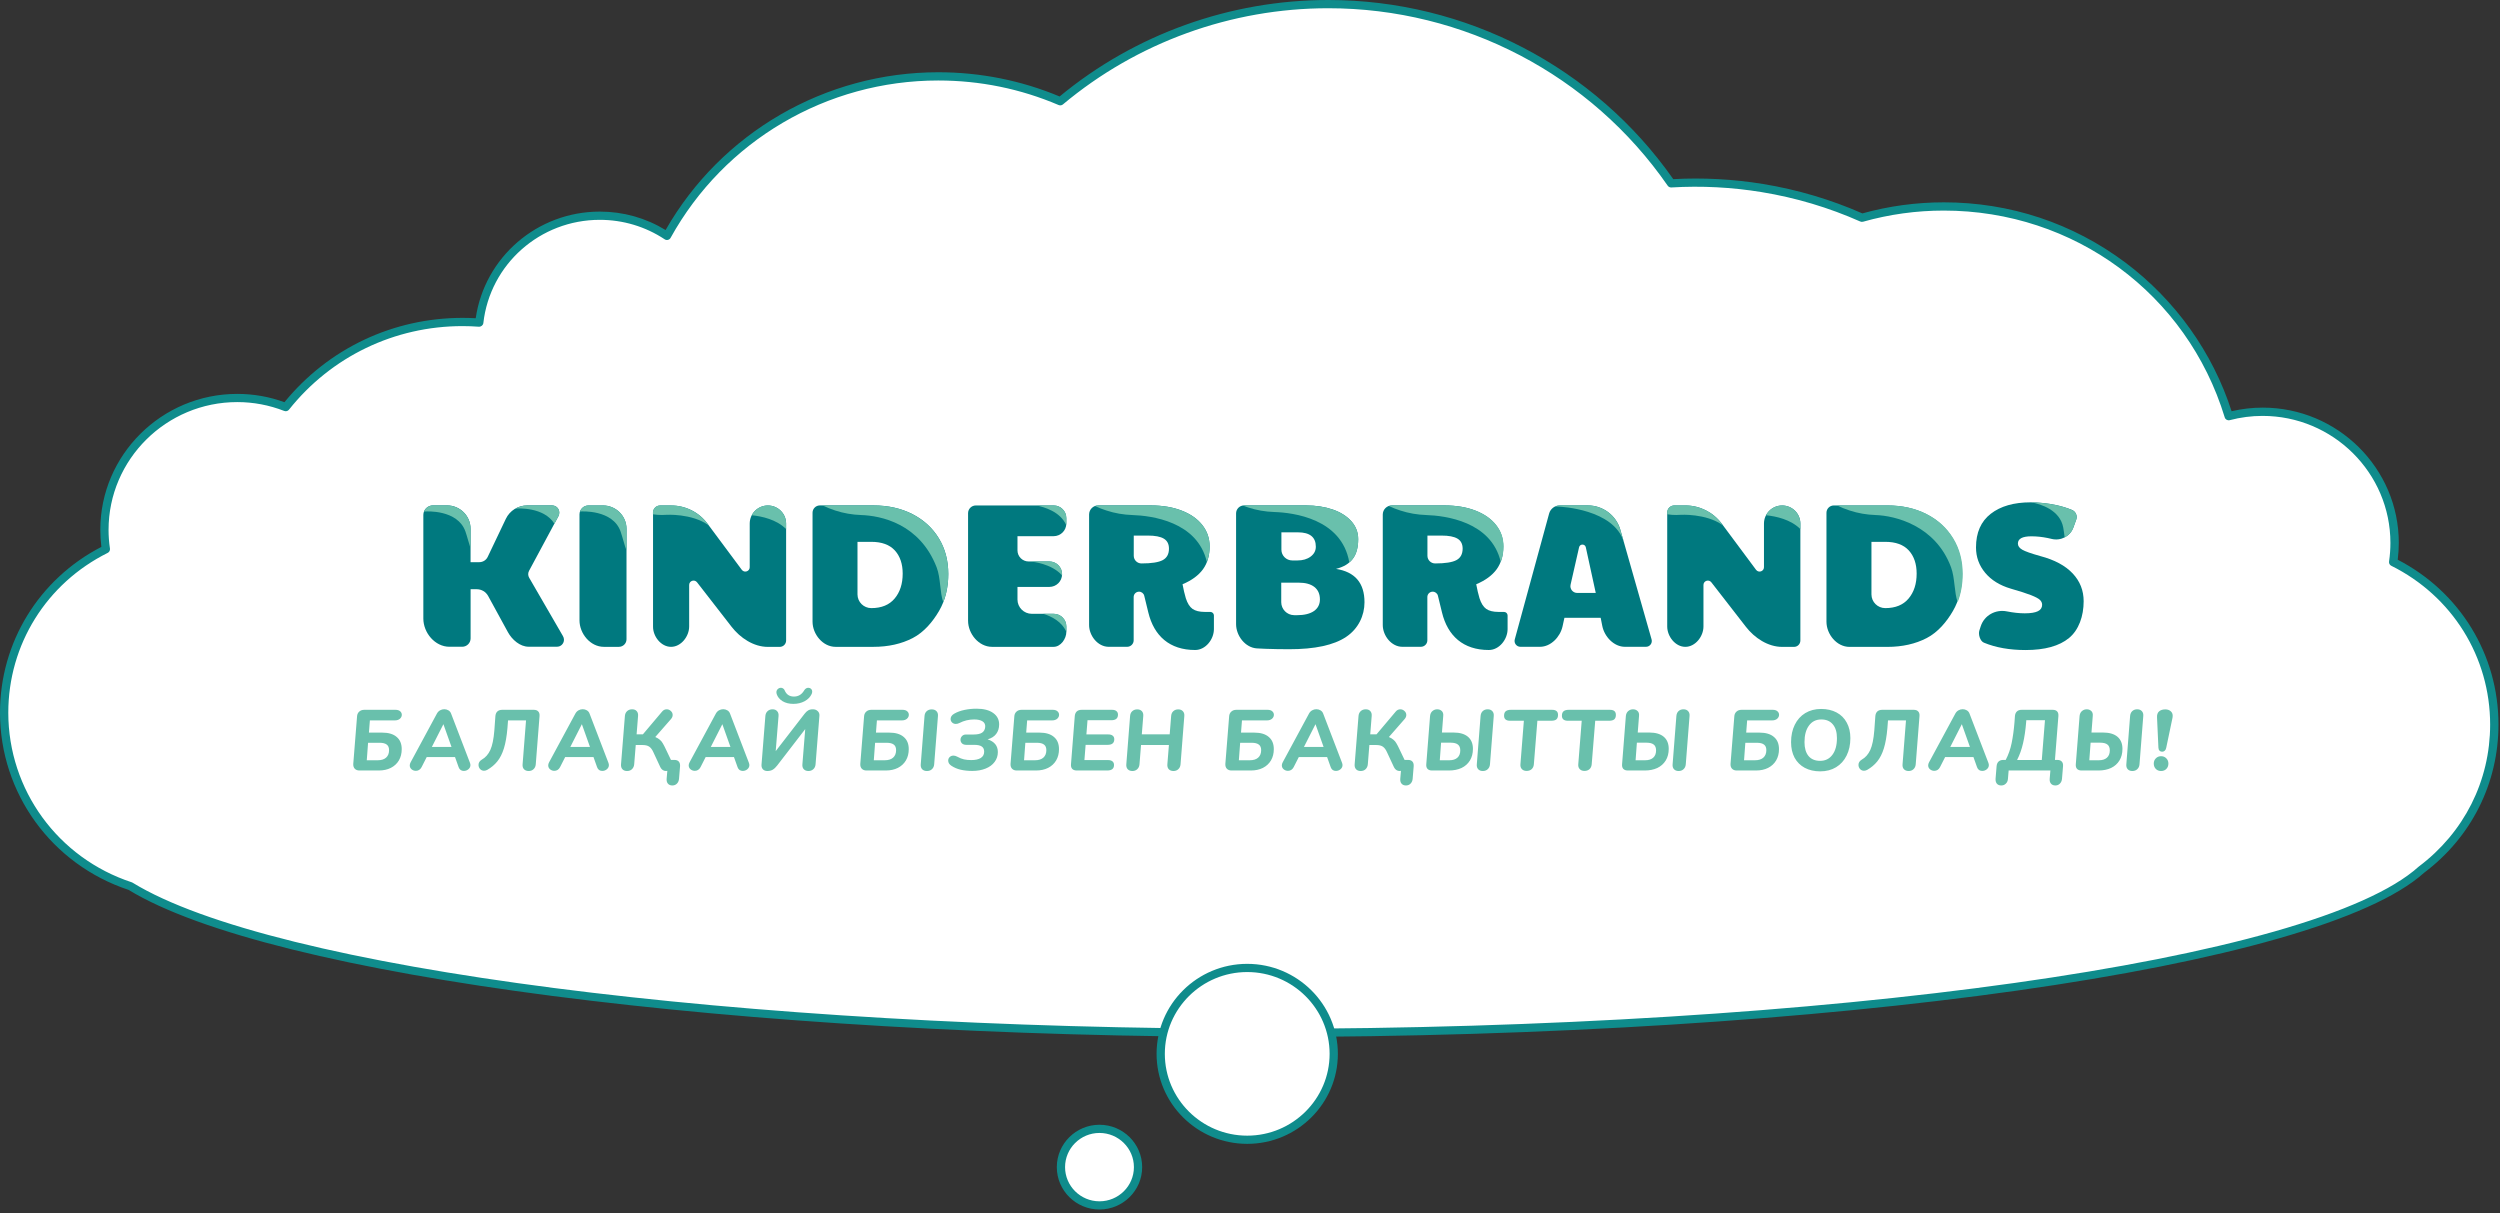 <?xml version="1.0" encoding="UTF-8"?> <svg xmlns="http://www.w3.org/2000/svg" width="610" height="296" viewBox="0 0 610 296" fill="none"><rect x="0" y="0" width="610" height="296" fill="#333333" stroke="none"/> <path d="M608.601 176.8C608.601 159.45 598.55 144.43 583.926 137.15C584.147 135.62 584.278 134.06 584.278 132.46C584.278 114.79 569.856 100.47 552.06 100.47C549.199 100.47 546.44 100.85 543.811 101.55C534.777 71.94 507.07 50.38 474.298 50.38C467.378 50.38 460.681 51.34 454.336 53.14C446.742 49.77 438.594 47.29 429.993 45.88C422.49 44.65 415.047 44.3 407.765 44.74C389.475 18.33 358.828 1 324.101 1C299.194 1 276.382 9.92 258.727 24.7C249.592 20.8 239.521 18.63 228.936 18.63C200.413 18.63 175.587 34.35 162.766 57.55C158.072 54.45 152.432 52.63 146.379 52.63C131.161 52.63 118.632 64.03 116.96 78.71C115.611 78.61 114.251 78.56 112.882 78.56C95.387 78.56 79.807 86.69 69.735 99.33C66.069 97.9 62.081 97.11 57.901 97.11C40.004 97.11 25.491 111.52 25.491 129.29C25.491 130.89 25.612 132.47 25.843 134C11.129 141.32 1.027 156.43 1.027 173.88C1.027 193.62 13.949 210.35 31.846 216.22C65.576 236.87 176.695 252.02 308.591 252.02C448.938 252.02 565.767 234.86 590.855 212.19C601.622 204.1 608.601 191.26 608.601 176.8Z" fill="white"></path> <path d="M308.571 253.03C180.008 253.03 66.089 238.28 31.393 217.14C12.61 210.92 0 193.56 0 173.89C0 156.77 9.457 141.34 24.736 133.44C24.564 132.06 24.474 130.66 24.474 129.29C24.474 111 39.46 96.11 57.891 96.11C61.839 96.11 65.707 96.79 69.403 98.14C80.099 85.05 95.901 77.56 112.871 77.56C113.919 77.56 114.986 77.59 116.074 77.65C118.24 62.75 131.091 51.63 146.369 51.63C152.06 51.63 157.579 53.18 162.403 56.13C175.99 32.35 201.38 17.63 228.935 17.63C239.198 17.63 249.159 19.62 258.546 23.54C276.906 8.35 300.161 0 324.101 0C357.669 0 389.082 16.33 408.279 43.71C415.56 43.31 422.913 43.71 430.164 44.89C438.544 46.26 446.702 48.68 454.416 52.07C460.862 50.28 467.55 49.37 474.308 49.37C490.432 49.37 505.731 54.45 518.572 64.05C530.738 73.15 539.913 86.01 544.506 100.34C546.994 99.76 549.542 99.46 552.08 99.46C570.4 99.46 585.306 114.26 585.306 132.45C585.306 133.81 585.215 135.19 585.044 136.57C600.232 144.42 609.628 159.76 609.628 176.78C609.628 191.12 603.001 204.31 591.459 212.97C565.807 236.16 446.822 253.03 308.571 253.03ZM57.891 98.11C40.578 98.11 26.488 112.1 26.488 129.29C26.488 130.8 26.599 132.34 26.831 133.86C26.891 134.29 26.669 134.71 26.287 134.9C11.32 142.35 2.024 157.29 2.024 173.89C2.024 192.73 14.13 209.37 32.148 215.28C32.219 215.3 32.299 215.34 32.36 215.38C66.643 236.37 180.23 251.03 308.581 251.03C446.379 251.03 564.8 234.39 590.16 211.46C601.269 203.12 607.594 190.51 607.594 176.8C607.594 160.3 598.348 145.45 583.473 138.05C583.08 137.86 582.868 137.44 582.929 137.01C583.15 135.5 583.261 133.97 583.261 132.47C583.261 115.38 569.262 101.48 552.05 101.48C549.371 101.48 546.681 101.83 544.053 102.52C543.529 102.66 542.985 102.36 542.834 101.84C533.619 71.66 506.073 51.38 474.277 51.38C467.59 51.38 460.963 52.3 454.588 54.1C454.356 54.16 454.114 54.15 453.903 54.05C446.248 50.65 438.141 48.23 429.812 46.87C422.53 45.68 415.127 45.3 407.815 45.74C407.463 45.76 407.121 45.6 406.919 45.31C388.136 18.19 357.176 2.01 324.081 2.01C300.413 2.01 277.43 10.34 259.351 25.48C259.059 25.72 258.656 25.78 258.304 25.63C248.998 21.66 239.118 19.64 228.915 19.64C201.732 19.64 176.715 34.35 163.622 58.04C163.491 58.29 163.249 58.46 162.977 58.53C162.695 58.6 162.413 58.55 162.181 58.39C157.488 55.28 152.009 53.64 146.349 53.64C131.776 53.64 119.559 64.47 117.937 78.83C117.877 79.36 117.383 79.74 116.86 79.72C115.5 79.62 114.15 79.57 112.861 79.57C96.263 79.57 80.824 87 70.511 99.96C70.239 100.31 69.765 100.43 69.352 100.27C65.686 98.84 61.829 98.11 57.891 98.11Z" fill="#0F8C8C"></path> <path d="M497.826 135.68C495.61 135.06 494.14 134.54 493.435 134.13C492.72 133.72 492.367 133.22 492.367 132.63C492.367 131.45 493.465 130.86 495.65 130.86C496.94 130.86 498.279 131 499.649 131.28C499.961 131.34 500.283 131.42 500.616 131.5C502.842 132.04 505.128 130.85 505.903 128.71L506.598 126.79C506.931 125.86 506.487 124.82 505.571 124.43C504.393 123.94 503.103 123.54 501.713 123.24C499.659 122.8 497.574 122.57 495.459 122.57C491.39 122.57 488.147 123.5 485.75 125.36C483.353 127.22 482.145 129.95 482.145 133.57C482.145 135.91 482.89 137.97 484.38 139.76C485.871 141.55 487.956 142.84 490.635 143.63C492.82 144.26 494.462 144.78 495.55 145.21C496.637 145.64 497.373 146.02 497.735 146.37C498.098 146.71 498.279 147.12 498.279 147.58C498.279 148.27 497.937 148.79 497.262 149.13C496.587 149.47 495.52 149.65 494.059 149.65C492.699 149.65 491.239 149.49 489.688 149.18C486.928 148.62 484.169 150.14 483.303 152.8L482.97 153.83C482.658 154.79 483.132 156.42 484.068 156.81C486.959 158.01 490.353 158.61 494.261 158.61C498.934 158.61 502.459 157.63 504.836 155.68C507.223 153.72 508.411 150.35 508.411 146.7C508.411 144.07 507.515 141.81 505.732 139.92C503.939 138.01 501.311 136.6 497.826 135.68Z" fill="#00797F"></path> <path d="M137.609 156.09C137.609 155.78 137.518 155.47 137.357 155.2L129.128 140.99C128.816 140.47 128.796 139.82 129.088 139.28L136.259 125.93C136.39 125.68 136.46 125.4 136.46 125.11V125.06C136.46 124.1 135.675 123.32 134.708 123.32H128.635C126.409 123.32 124.385 124.59 123.428 126.59L118.996 135.89C118.624 136.67 117.828 137.17 116.962 137.17H114.817V129.03C114.817 125.87 112.238 123.31 109.056 123.31H105.652C104.352 123.31 103.295 124.36 103.295 125.65V150.92C103.295 154.41 106.145 157.81 109.66 157.81H112.772C113.9 157.81 114.827 156.9 114.827 155.77V143.77H116.327C117.486 143.77 118.543 144.4 119.097 145.4L123.921 154.23C124.929 156.08 126.872 157.8 128.987 157.8H135.876C136.833 157.83 137.609 157.05 137.609 156.09Z" fill="#00797F"></path> <path d="M147.127 123.33H143.592C142.383 123.33 141.396 124.31 141.396 125.51V151.36C141.396 154.62 144.055 157.83 147.339 157.83H151.005C152.032 157.83 152.868 157 152.868 155.98V129.03C152.858 125.88 150.29 123.33 147.127 123.33Z" fill="#00797F"></path> <path d="M163.733 157.83C166.171 157.83 168.155 155.29 168.155 152.87V142.73C168.155 141.71 169.454 141.28 170.078 142.08L178.518 152.95C180.633 155.67 183.896 157.84 187.361 157.84H190.252C191.108 157.84 191.813 157.15 191.813 156.29V127.75C191.813 125.31 189.819 123.34 187.371 123.34C184.914 123.34 182.93 125.32 182.93 127.75V138.4C182.93 139.43 181.61 139.86 180.996 139.03L172.616 127.76C170.552 124.98 167.268 123.34 163.784 123.34H161.084C160.118 123.34 159.342 124.12 159.342 125.07V152.88C159.312 155.29 161.296 157.83 163.733 157.83Z" fill="#00797F"></path> <path d="M411.242 123.33H408.543C407.576 123.33 406.801 124.11 406.801 125.06V152.87C406.801 155.29 408.785 157.83 411.222 157.83C413.659 157.83 415.644 155.29 415.644 152.87V142.73C415.644 141.71 416.943 141.28 417.567 142.08L426.007 152.95C428.122 155.67 431.385 157.84 434.85 157.84H437.74C438.597 157.84 439.291 157.15 439.291 156.29V127.75C439.291 125.31 437.297 123.34 434.85 123.34C432.393 123.34 430.408 125.32 430.408 127.75V138.4C430.408 139.43 429.089 139.86 428.475 139.03L420.095 127.76C418 124.97 414.727 123.33 411.242 123.33Z" fill="#00797F"></path> <path d="M229.129 149.07C230.64 146.47 231.385 143.46 231.385 140.04C231.385 136.79 230.62 133.89 229.079 131.36C227.538 128.83 225.382 126.86 222.623 125.44C219.853 124.03 216.691 123.32 213.115 123.32H200.063C199.065 123.32 198.26 124.12 198.26 125.11V151.68C198.26 154.76 200.778 157.83 203.87 157.83H213.105C216.751 157.83 219.954 157.11 222.713 155.68C225.473 154.25 227.618 151.67 229.129 149.07ZM218.292 146.04C216.983 147.6 215.089 148.38 212.602 148.38C210.738 148.38 209.228 146.88 209.228 145.03V132.21H212.602C215.15 132.21 217.063 132.91 218.342 134.31C219.611 135.71 220.256 137.59 220.256 139.96C220.256 142.45 219.601 144.48 218.292 146.04Z" fill="#00797F"></path> <path d="M470.019 125.45C467.25 124.04 464.087 123.33 460.512 123.33H447.459C446.462 123.33 445.656 124.13 445.656 125.12V151.69C445.656 154.77 448.174 157.84 451.266 157.84H460.502C464.148 157.84 467.35 157.12 470.11 155.69C472.88 154.26 475.015 151.67 476.515 149.08C478.026 146.48 478.771 143.47 478.771 140.05C478.771 136.8 478.006 133.9 476.465 131.37C474.934 128.84 472.789 126.86 470.019 125.45ZM465.699 146.04C464.389 147.6 462.496 148.38 460.008 148.38C458.145 148.38 456.634 146.88 456.634 145.03V132.21H460.008C462.556 132.21 464.47 132.91 465.749 134.31C467.018 135.71 467.662 137.59 467.662 139.96C467.662 142.45 467.008 144.48 465.699 146.04Z" fill="#00797F"></path> <path d="M257.087 123.33H238.113C237.055 123.33 236.209 124.18 236.209 125.22V151.45C236.209 154.66 238.828 157.83 242.05 157.83H257.087C258.799 157.83 260.189 155.88 260.189 154.18V152.85C260.189 151.15 258.799 149.77 257.087 149.77H251.769C249.836 149.77 248.265 148.21 248.265 146.29V143.21H256.04C257.752 143.21 259.142 141.83 259.142 140.13V140.08C259.142 138.38 257.752 137 256.04 137H250.994C249.483 137 248.265 135.79 248.265 134.29V130.83H257.077C258.789 130.83 260.179 129.45 260.179 127.75V126.42C260.189 124.71 258.799 123.33 257.087 123.33Z" fill="#00797F"></path> <path d="M296.195 153.5V150.17C296.195 149.7 295.802 149.31 295.328 149.31H294.009C292.68 149.31 291.672 149.06 290.977 148.57C290.283 148.08 289.739 147.21 289.336 145.96C289.034 144.94 288.772 143.81 288.54 142.56C290.796 141.61 292.458 140.38 293.536 138.89C294.613 137.39 295.147 135.55 295.147 133.34C295.147 131.37 294.553 129.63 293.354 128.11C292.166 126.6 290.484 125.42 288.309 124.58C286.143 123.74 283.635 123.32 280.785 123.32H267.974C266.735 123.32 265.738 124.32 265.738 125.54V152.51C265.738 155.13 267.873 157.82 270.512 157.82H275.024C275.9 157.82 276.615 157.11 276.615 156.24V145.67C276.615 144.95 277.2 144.37 277.925 144.37C278.529 144.37 279.053 144.78 279.194 145.36L280.191 149.45C281.581 155.17 285.388 158.6 291.612 158.6C294.15 158.61 296.195 156.01 296.195 153.5ZM283.706 136.67C282.699 137.21 280.966 137.48 278.519 137.48C277.472 137.48 276.636 136.64 276.636 135.61V130.68H280.06C281.853 130.68 283.152 130.93 283.988 131.44C284.824 131.95 285.227 132.76 285.227 133.88C285.227 135.2 284.713 136.13 283.706 136.67Z" fill="#00797F"></path> <path d="M367.853 153.5V150.17C367.853 149.7 367.46 149.31 366.987 149.31H365.667C364.338 149.31 363.331 149.06 362.636 148.57C361.941 148.08 361.397 147.21 360.994 145.96C360.692 144.94 360.43 143.81 360.198 142.56C362.454 141.61 364.116 140.38 365.194 138.89C366.271 137.39 366.805 135.55 366.805 133.34C366.805 131.37 366.211 129.63 365.013 128.11C363.824 126.6 362.142 125.42 359.967 124.58C357.801 123.74 355.294 123.32 352.443 123.32H339.632C338.394 123.32 337.396 124.32 337.396 125.54V152.51C337.396 155.13 339.532 157.82 342.17 157.82H346.682C347.559 157.82 348.274 157.11 348.274 156.24V145.67C348.274 144.95 348.858 144.37 349.583 144.37C350.187 144.37 350.711 144.78 350.852 145.36L351.849 149.45C353.239 155.17 357.046 158.6 363.27 158.6C365.808 158.61 367.853 156.01 367.853 153.5ZM355.364 136.67C354.357 137.21 352.625 137.48 350.177 137.48C349.13 137.48 348.294 136.64 348.294 135.61V130.68H351.718C353.511 130.68 354.81 130.93 355.646 131.44C356.482 131.95 356.885 132.76 356.885 133.88C356.875 135.2 356.371 136.13 355.364 136.67Z" fill="#00797F"></path> <path d="M328.444 155.41C331.445 153.41 332.936 150.2 332.936 146.95C332.936 142.25 330.62 139.54 325.987 138.81C327.81 138.35 329.169 137.54 330.056 136.37C330.952 135.2 331.395 133.6 331.395 131.56C331.395 129.92 330.851 128.47 329.753 127.22C328.656 125.97 327.145 125.01 325.211 124.33C323.277 123.66 321.092 123.32 318.685 123.32H303.567C302.48 123.32 301.604 124.19 301.604 125.27V152.29C301.604 155.13 303.849 158.05 306.7 158.21C307.485 158.25 308.18 158.29 308.805 158.31C310.557 158.37 312.461 158.41 314.515 158.41C320.8 158.42 325.453 157.42 328.444 155.41ZM312.672 129.89H316.691C319.601 129.89 321.062 131.06 321.062 133.39C321.062 134.38 320.639 135.18 319.793 135.81C318.947 136.44 317.879 136.75 316.59 136.75H315.311C313.851 136.75 312.662 135.57 312.662 134.12V129.89H312.672ZM312.622 146.93V142.17H316.892C318.544 142.17 319.823 142.52 320.719 143.23C321.616 143.94 322.059 144.95 322.059 146.26C322.059 147.48 321.565 148.42 320.598 149.1C319.621 149.77 318.222 150.11 316.399 150.11C316.187 150.11 315.966 150.11 315.734 150.1C314.012 150.07 312.622 148.65 312.622 146.93Z" fill="#00797F"></path> <path d="M402.982 156L395.358 129.24C394.341 125.74 391.108 123.32 387.432 123.32H380.613C379.385 123.32 378.307 124.13 377.985 125.31L369.605 156.01C369.353 156.92 370.038 157.82 370.995 157.82H375.749C378.398 157.82 380.684 155.42 381.258 152.85L381.721 150.74H390.564L390.957 152.73C391.481 155.36 393.797 157.82 396.486 157.82H401.602C402.559 157.83 403.254 156.92 402.982 156ZM384.843 144.68C383.776 144.68 382.98 143.7 383.222 142.66L385.297 133.53C385.498 132.66 386.747 132.66 386.938 133.54L389.366 144.68H384.843Z" fill="#00797F"></path> <path d="M113.569 129.7C114.012 130.97 114.395 132.54 114.818 133.82V129.05C114.818 125.89 112.239 123.33 109.057 123.33H105.653C104.656 123.33 103.81 123.95 103.457 124.82C103.709 124.81 103.86 124.8 103.86 124.8C103.86 124.8 111.665 124.24 113.569 129.7Z" fill="#69C0AC"></path> <path d="M134.719 123.33H128.645C127.618 123.33 126.641 123.61 125.785 124.1C126.017 124.09 126.148 124.08 126.148 124.08C126.148 124.08 132.735 123.62 135.273 127.8L136.27 125.94C136.401 125.69 136.471 125.41 136.471 125.12V125.07C136.471 124.11 135.685 123.33 134.719 123.33Z" fill="#69C0AC"></path> <path d="M147.127 123.33H143.592C142.625 123.33 141.819 123.95 141.527 124.81C141.658 124.8 141.729 124.8 141.729 124.8C141.729 124.8 149.534 124.24 151.428 129.71C151.931 131.18 152.374 133.03 152.878 134.38V129.03C152.858 125.88 150.29 123.33 147.127 123.33Z" fill="#69C0AC"></path> <path d="M257.088 123.33H252.828C254.732 123.69 258.7 124.82 260.15 128.11C260.16 127.99 260.19 127.87 260.19 127.74V126.41C260.19 124.71 258.801 123.33 257.088 123.33Z" fill="#69C0AC"></path> <path d="M259.152 140.07C259.152 138.37 257.762 136.99 256.05 136.99H251.115C251.518 137.05 251.78 137.06 251.78 137.06C251.78 137.06 256.554 137.47 259.122 140.38C259.132 140.29 259.152 140.21 259.152 140.12V140.07Z" fill="#69C0AC"></path> <path d="M257.088 149.76H254.52C256.544 150.38 259.112 151.66 260.19 154.2C260.19 154.19 260.19 154.18 260.19 154.17V152.84C260.19 151.14 258.8 149.76 257.088 149.76Z" fill="#69C0AC"></path> <path d="M172.589 127.75C170.524 124.97 167.241 123.33 163.756 123.33H161.057C160.09 123.33 159.314 124.11 159.314 125.06V125.49C160.996 125.76 162.487 125.62 162.487 125.62C162.487 125.62 168.802 125.2 172.921 128.19L172.589 127.75Z" fill="#69C0AC"></path> <path d="M187.354 123.33C185.631 123.33 184.161 124.31 183.426 125.72C185.964 125.98 189.479 126.77 191.805 129.09V127.74C191.805 125.31 189.811 123.33 187.354 123.33Z" fill="#69C0AC"></path> <path d="M420.065 127.75C418.001 124.97 414.717 123.33 411.233 123.33H408.533C407.567 123.33 406.791 124.11 406.791 125.06V125.49C408.473 125.76 409.964 125.62 409.964 125.62C409.964 125.62 416.278 125.2 420.398 128.19L420.065 127.75Z" fill="#69C0AC"></path> <path d="M434.83 123.33C433.108 123.33 431.638 124.31 430.902 125.72C433.44 125.98 436.955 126.77 439.282 129.09V127.74C439.282 125.31 437.288 123.33 434.83 123.33Z" fill="#69C0AC"></path> <path d="M222.622 125.45C219.853 124.04 216.69 123.33 213.115 123.33H200.717C201.714 123.82 202.781 124.23 203.779 124.56C205.833 125.23 207.968 125.6 210.124 125.67C214.887 125.83 224.395 127.72 228.534 138.41C229.552 141.03 229.29 144.57 230.156 146.93C230.972 144.86 231.385 142.56 231.385 140.04C231.385 136.79 230.619 133.89 229.078 131.36C227.537 128.84 225.382 126.86 222.622 125.45Z" fill="#69C0AC"></path> <path d="M470.14 125.45C467.37 124.04 464.208 123.33 460.632 123.33H448.234C449.231 123.82 450.299 124.23 451.296 124.56C453.351 125.23 455.486 125.6 457.641 125.67C462.405 125.83 472.255 128.2 476.052 138.41C477.029 141.05 476.807 144.57 477.673 146.93C478.489 144.86 478.902 142.56 478.902 140.04C478.902 136.79 478.137 133.89 476.596 131.36C475.055 128.84 472.9 126.86 470.14 125.45Z" fill="#69C0AC"></path> <path d="M288.329 124.59C286.164 123.75 283.656 123.33 280.806 123.33H267.995C267.713 123.33 267.451 123.39 267.199 123.48C268.106 123.91 269.052 124.27 269.949 124.56C272.003 125.23 274.138 125.6 276.304 125.67C280.876 125.82 292.187 127.21 294.473 137.13C294.916 136.01 295.158 134.76 295.158 133.34C295.158 131.37 294.563 129.63 293.365 128.11C292.177 126.6 290.495 125.43 288.329 124.59Z" fill="#69C0AC"></path> <path d="M360.038 124.59C357.873 123.75 355.365 123.33 352.515 123.33H339.704C339.422 123.33 339.16 123.39 338.908 123.48C339.815 123.91 340.761 124.27 341.658 124.56C343.712 125.23 345.847 125.6 348.013 125.67C352.585 125.82 363.896 127.21 366.182 137.13C366.625 136.01 366.867 134.76 366.867 133.34C366.867 131.37 366.272 129.63 365.074 128.11C363.886 126.6 362.204 125.43 360.038 124.59Z" fill="#69C0AC"></path> <path d="M325.222 124.34C323.288 123.67 321.103 123.33 318.695 123.33H303.578C303.467 123.33 303.367 123.35 303.256 123.36C303.689 123.52 304.112 123.68 304.535 123.82C306.59 124.49 308.725 124.86 310.89 124.93C315.583 125.08 327.367 126.55 329.22 137.18C329.321 137.12 329.401 137.04 329.502 136.98C329.704 136.78 329.905 136.59 330.076 136.37C330.973 135.2 331.416 133.6 331.416 131.56C331.416 129.92 330.872 128.47 329.774 127.22C328.666 125.98 327.156 125.01 325.222 124.34Z" fill="#69C0AC"></path> <path d="M396.265 132.46C396.276 132.46 396.276 132.45 396.286 132.45L395.349 129.24C394.332 125.74 391.099 123.32 387.423 123.32H380.604C380.211 123.32 379.829 123.41 379.486 123.57C380.161 123.63 380.604 123.64 380.604 123.64C380.604 123.64 393.808 124.18 396.205 132.23C396.225 132.31 396.245 132.39 396.265 132.46Z" fill="#69C0AC"></path> <path d="M505.573 124.44C504.395 123.95 503.105 123.55 501.715 123.25C499.741 122.82 497.747 122.61 495.713 122.59C497.888 123 502.662 124.4 503.438 128.77C503.569 129.5 503.669 130.32 503.77 131.13C504.737 130.64 505.512 129.8 505.905 128.71L506.6 126.79C506.933 125.87 506.489 124.83 505.573 124.44Z" fill="#69C0AC"></path> <path d="M268.266 294.12C273.461 294.12 277.673 289.938 277.673 284.78C277.673 279.622 273.461 275.44 268.266 275.44C263.071 275.44 258.859 279.622 258.859 284.78C258.859 289.938 263.071 294.12 268.266 294.12Z" fill="white"></path> <path d="M268.275 295.12C262.535 295.12 257.861 290.48 257.861 284.78C257.861 279.08 262.535 274.44 268.275 274.44C274.016 274.44 278.689 279.08 278.689 284.78C278.689 290.48 274.006 295.12 268.275 295.12ZM268.275 276.44C263.642 276.44 259.876 280.18 259.876 284.78C259.876 289.38 263.642 293.12 268.275 293.12C272.908 293.12 276.675 289.38 276.675 284.78C276.675 280.18 272.898 276.44 268.275 276.44Z" fill="#0F8C8C"></path> <path d="M304.321 278.1C315.979 278.1 325.431 268.716 325.431 257.14C325.431 245.564 315.979 236.18 304.321 236.18C292.662 236.18 283.211 245.564 283.211 257.14C283.211 268.716 292.662 278.1 304.321 278.1Z" fill="white"></path> <path d="M304.322 279.1C292.125 279.1 282.205 269.25 282.205 257.14C282.205 245.03 292.125 235.18 304.322 235.18C316.519 235.18 326.439 245.03 326.439 257.14C326.439 269.25 316.519 279.1 304.322 279.1ZM304.322 237.18C293.243 237.18 284.219 246.13 284.219 257.14C284.219 268.14 293.233 277.1 304.322 277.1C315.401 277.1 324.425 268.15 324.425 257.14C324.425 246.14 315.411 237.18 304.322 237.18Z" fill="#0F8C8C"></path> <path d="M93.274 178.76C94.8 178.76 95.969 179.11 96.781 179.81C97.607 180.496 98.02 181.49 98.02 182.792C98.02 183.842 97.789 184.759 97.327 185.543C96.865 186.327 96.207 186.936 95.353 187.37C94.513 187.79 93.533 188 92.413 188H87.688C87.212 188 86.834 187.853 86.554 187.559C86.288 187.265 86.169 186.873 86.197 186.383L87.121 174.791C87.149 174.315 87.324 173.93 87.646 173.636C87.968 173.342 88.374 173.195 88.864 173.195H96.508C96.998 173.195 97.376 173.314 97.642 173.552C97.908 173.79 98.041 174.077 98.041 174.413C98.041 174.777 97.887 175.099 97.579 175.379C97.271 175.645 96.851 175.778 96.319 175.778H90.25L90.019 178.76H93.274ZM92.182 185.501C93.05 185.501 93.722 185.291 94.198 184.871C94.688 184.437 94.933 183.828 94.933 183.044C94.933 182.414 94.744 181.959 94.366 181.679C93.988 181.385 93.407 181.238 92.623 181.238H89.809L89.494 185.501H92.182ZM114.68 186.152C114.75 186.362 114.785 186.537 114.785 186.677C114.785 187.083 114.617 187.426 114.281 187.706C113.959 187.972 113.588 188.105 113.168 188.105C112.888 188.105 112.636 188.035 112.412 187.895C112.188 187.741 112.02 187.51 111.908 187.202L111.026 184.724H104.117L102.857 187.202C102.703 187.496 102.5 187.72 102.248 187.874C102.01 188.014 101.751 188.084 101.471 188.084C101.079 188.084 100.729 187.958 100.421 187.706C100.127 187.454 99.98 187.132 99.98 186.74C99.98 186.516 100.05 186.271 100.19 186.005L106.616 174.098C106.798 173.762 107.05 173.503 107.372 173.321C107.694 173.139 108.037 173.048 108.401 173.048C108.765 173.048 109.101 173.139 109.409 173.321C109.717 173.503 109.934 173.762 110.06 174.098L114.68 186.152ZM105.377 182.246H110.165L108.191 176.702L105.377 182.246ZM129.002 188.126C128.512 188.126 128.127 187.979 127.847 187.685C127.581 187.391 127.469 186.999 127.511 186.509L128.351 175.778H123.962L123.815 177.668C123.647 179.642 123.36 181.287 122.954 182.603C122.548 183.905 122.009 184.969 121.337 185.795C120.679 186.607 119.86 187.293 118.88 187.853C118.614 187.993 118.355 188.063 118.103 188.063C117.725 188.063 117.403 187.923 117.137 187.643C116.885 187.349 116.759 187.013 116.759 186.635C116.759 186.103 117.025 185.676 117.557 185.354C118.453 184.85 119.146 184.066 119.636 183.002C120.126 181.924 120.455 180.328 120.623 178.214L120.875 174.728C120.917 174.238 121.078 173.86 121.358 173.594C121.652 173.328 122.044 173.195 122.534 173.195H130.241C130.731 173.195 131.095 173.328 131.333 173.594C131.585 173.86 131.69 174.238 131.648 174.728L130.724 186.509C130.682 186.999 130.5 187.391 130.178 187.685C129.87 187.979 129.478 188.126 129.002 188.126ZM148.465 186.152C148.535 186.362 148.57 186.537 148.57 186.677C148.57 187.083 148.402 187.426 148.066 187.706C147.744 187.972 147.373 188.105 146.953 188.105C146.673 188.105 146.421 188.035 146.197 187.895C145.973 187.741 145.805 187.51 145.693 187.202L144.811 184.724H137.902L136.642 187.202C136.488 187.496 136.285 187.72 136.033 187.874C135.795 188.014 135.536 188.084 135.256 188.084C134.864 188.084 134.514 187.958 134.206 187.706C133.912 187.454 133.765 187.132 133.765 186.74C133.765 186.516 133.835 186.271 133.975 186.005L140.401 174.098C140.583 173.762 140.835 173.503 141.157 173.321C141.479 173.139 141.822 173.048 142.186 173.048C142.55 173.048 142.886 173.139 143.194 173.321C143.502 173.503 143.719 173.762 143.845 174.098L148.465 186.152ZM139.162 182.246H143.95L141.976 176.702L139.162 182.246ZM164.529 185.417C165.019 185.417 165.383 185.55 165.621 185.816C165.859 186.082 165.964 186.46 165.936 186.95L165.684 190.016C165.642 190.506 165.474 190.898 165.18 191.192C164.886 191.5 164.508 191.654 164.046 191.654C163.584 191.654 163.227 191.507 162.975 191.213C162.723 190.919 162.618 190.52 162.66 190.016L162.828 188.084C162.66 188.112 162.548 188.126 162.492 188.126C162.212 188.126 161.953 188.049 161.715 187.895C161.477 187.741 161.281 187.51 161.127 187.202L159.426 183.548C159.146 182.918 158.817 182.47 158.439 182.204C158.061 181.924 157.501 181.784 156.759 181.784H155.121L154.743 186.488C154.701 186.978 154.519 187.377 154.197 187.685C153.889 187.979 153.49 188.126 153 188.126C152.51 188.126 152.132 187.979 151.866 187.685C151.6 187.391 151.488 186.992 151.53 186.488L152.475 174.686C152.517 174.196 152.699 173.804 153.021 173.51C153.343 173.216 153.749 173.069 154.239 173.069C154.729 173.069 155.1 173.216 155.352 173.51C155.618 173.804 155.73 174.196 155.688 174.686L155.331 179.18H156.864L161.526 173.657C161.834 173.265 162.219 173.069 162.681 173.069C163.059 173.069 163.395 173.209 163.689 173.489C163.983 173.755 164.13 174.077 164.13 174.455C164.13 174.805 163.99 175.141 163.71 175.463L159.888 179.831C160.364 180.041 160.735 180.265 161.001 180.503C161.281 180.727 161.519 181.014 161.715 181.364C161.925 181.7 162.205 182.246 162.555 183.002L163.71 185.417H164.529ZM182.742 186.152C182.812 186.362 182.847 186.537 182.847 186.677C182.847 187.083 182.679 187.426 182.343 187.706C182.021 187.972 181.65 188.105 181.23 188.105C180.95 188.105 180.698 188.035 180.474 187.895C180.25 187.741 180.082 187.51 179.97 187.202L179.088 184.724H172.179L170.919 187.202C170.765 187.496 170.562 187.72 170.31 187.874C170.072 188.014 169.813 188.084 169.533 188.084C169.141 188.084 168.791 187.958 168.483 187.706C168.189 187.454 168.042 187.132 168.042 186.74C168.042 186.516 168.112 186.271 168.252 186.005L174.678 174.098C174.86 173.762 175.112 173.503 175.434 173.321C175.756 173.139 176.099 173.048 176.463 173.048C176.827 173.048 177.163 173.139 177.471 173.321C177.779 173.503 177.996 173.762 178.122 174.098L182.742 186.152ZM173.439 182.246H178.227L176.253 176.702L173.439 182.246ZM198.365 173.069C198.827 173.069 199.212 173.216 199.52 173.51C199.828 173.79 199.968 174.154 199.94 174.602L198.995 186.509C198.953 186.999 198.771 187.391 198.449 187.685C198.127 187.979 197.728 188.126 197.252 188.126C196.776 188.126 196.398 187.979 196.118 187.685C195.852 187.391 195.74 186.999 195.782 186.509L196.475 177.899L189.65 186.761C189.286 187.237 188.915 187.587 188.537 187.811C188.173 188.021 187.739 188.126 187.235 188.126C186.773 188.126 186.409 187.986 186.143 187.706C185.891 187.426 185.779 187.055 185.807 186.593L186.752 174.686C186.794 174.196 186.976 173.804 187.298 173.51C187.62 173.216 188.019 173.069 188.495 173.069C188.971 173.069 189.342 173.216 189.608 173.51C189.888 173.804 190.007 174.196 189.965 174.686L189.272 183.275L196.286 174.203C196.594 173.797 196.895 173.51 197.189 173.342C197.483 173.16 197.875 173.069 198.365 173.069ZM193.577 171.746C192.555 171.746 191.68 171.529 190.952 171.095C190.224 170.647 189.741 170.059 189.503 169.331C189.461 169.177 189.44 169.044 189.44 168.932C189.44 168.61 189.552 168.344 189.776 168.134C190 167.924 190.259 167.819 190.553 167.819C190.749 167.819 190.924 167.875 191.078 167.987C191.246 168.085 191.372 168.239 191.456 168.449C191.876 169.457 192.632 169.961 193.724 169.961C194.802 169.961 195.635 169.457 196.223 168.449C196.489 168.029 196.825 167.819 197.231 167.819C197.497 167.819 197.721 167.91 197.903 168.092C198.085 168.26 198.176 168.484 198.176 168.764C198.176 168.932 198.134 169.121 198.05 169.331C197.714 170.059 197.14 170.647 196.328 171.095C195.516 171.529 194.599 171.746 193.577 171.746ZM216.989 178.76C218.515 178.76 219.684 179.11 220.496 179.81C221.322 180.496 221.735 181.49 221.735 182.792C221.735 183.842 221.504 184.759 221.042 185.543C220.58 186.327 219.922 186.936 219.068 187.37C218.228 187.79 217.248 188 216.128 188H211.403C210.927 188 210.549 187.853 210.269 187.559C210.003 187.265 209.884 186.873 209.912 186.383L210.836 174.791C210.864 174.315 211.039 173.93 211.361 173.636C211.683 173.342 212.089 173.195 212.579 173.195H220.223C220.713 173.195 221.091 173.314 221.357 173.552C221.623 173.79 221.756 174.077 221.756 174.413C221.756 174.777 221.602 175.099 221.294 175.379C220.986 175.645 220.566 175.778 220.034 175.778H213.965L213.734 178.76H216.989ZM215.897 185.501C216.765 185.501 217.437 185.291 217.913 184.871C218.403 184.437 218.648 183.828 218.648 183.044C218.648 182.414 218.459 181.959 218.081 181.679C217.703 181.385 217.122 181.238 216.338 181.238H213.524L213.209 185.501H215.897ZM226.174 188.126C225.67 188.126 225.278 187.979 224.998 187.685C224.732 187.391 224.62 186.992 224.662 186.488L225.586 174.686C225.628 174.196 225.803 173.811 226.111 173.531C226.433 173.237 226.839 173.09 227.329 173.09C227.847 173.09 228.239 173.237 228.505 173.531C228.785 173.825 228.904 174.217 228.862 174.707L227.938 186.509C227.896 186.999 227.714 187.391 227.392 187.685C227.084 187.979 226.678 188.126 226.174 188.126ZM237.512 179.222C238.464 179.222 239.164 179.075 239.612 178.781C240.074 178.473 240.333 178.011 240.389 177.395C240.445 176.779 240.228 176.317 239.738 176.009C239.262 175.701 238.583 175.547 237.701 175.547C236.413 175.547 235.216 175.834 234.11 176.408C233.816 176.562 233.522 176.639 233.228 176.639C232.864 176.639 232.556 176.52 232.304 176.282C232.066 176.044 231.947 175.757 231.947 175.421C231.947 175.183 232.017 174.952 232.157 174.728C232.311 174.504 232.535 174.308 232.829 174.14C233.557 173.72 234.397 173.412 235.349 173.216C236.301 173.02 237.281 172.922 238.289 172.922C240.025 172.922 241.376 173.272 242.342 173.972C243.308 174.658 243.791 175.589 243.791 176.765C243.791 177.675 243.546 178.452 243.056 179.096C242.566 179.726 241.873 180.16 240.977 180.398C242.643 180.944 243.476 181.98 243.476 183.506C243.476 184.416 243.21 185.221 242.678 185.921C242.16 186.621 241.425 187.16 240.473 187.538C239.535 187.916 238.457 188.105 237.239 188.105C236.189 188.105 235.244 188.007 234.404 187.811C233.564 187.615 232.808 187.293 232.136 186.845C231.618 186.509 231.359 186.089 231.359 185.585C231.359 185.249 231.478 184.962 231.716 184.724C231.968 184.486 232.276 184.367 232.64 184.367C232.934 184.367 233.235 184.451 233.543 184.619C234.145 184.955 234.705 185.179 235.223 185.291C235.741 185.403 236.329 185.459 236.987 185.459C237.981 185.459 238.751 185.291 239.297 184.955C239.857 184.605 240.137 184.087 240.137 183.401C240.137 182.841 239.948 182.428 239.57 182.162C239.192 181.882 238.562 181.742 237.68 181.742H235.769C235.321 181.742 234.971 181.623 234.719 181.385C234.481 181.133 234.362 180.839 234.362 180.503C234.362 180.167 234.481 179.873 234.719 179.621C234.957 179.355 235.279 179.222 235.685 179.222H237.512ZM253.649 178.76C255.175 178.76 256.344 179.11 257.156 179.81C257.982 180.496 258.395 181.49 258.395 182.792C258.395 183.842 258.164 184.759 257.702 185.543C257.24 186.327 256.582 186.936 255.728 187.37C254.888 187.79 253.908 188 252.788 188H248.063C247.587 188 247.209 187.853 246.929 187.559C246.663 187.265 246.544 186.873 246.572 186.383L247.496 174.791C247.524 174.315 247.699 173.93 248.021 173.636C248.343 173.342 248.749 173.195 249.239 173.195H256.883C257.373 173.195 257.751 173.314 258.017 173.552C258.283 173.79 258.416 174.077 258.416 174.413C258.416 174.777 258.262 175.099 257.954 175.379C257.646 175.645 257.226 175.778 256.694 175.778H250.625L250.394 178.76H253.649ZM252.557 185.501C253.425 185.501 254.097 185.291 254.573 184.871C255.063 184.437 255.308 183.828 255.308 183.044C255.308 182.414 255.119 181.959 254.741 181.679C254.363 181.385 253.782 181.238 252.998 181.238H250.184L249.869 185.501H252.557ZM265.353 175.736L265.08 179.201H270.435C270.911 179.201 271.268 179.306 271.506 179.516C271.758 179.712 271.884 179.999 271.884 180.377C271.884 181.287 271.345 181.742 270.267 181.742H264.891L264.597 185.459H270.372C270.834 185.459 271.191 185.564 271.443 185.774C271.695 185.984 271.821 186.278 271.821 186.656C271.821 187.552 271.268 188 270.162 188H262.728C262.238 188 261.867 187.867 261.615 187.601C261.377 187.335 261.279 186.957 261.321 186.467L262.245 174.728C262.287 174.238 262.448 173.86 262.728 173.594C263.022 173.328 263.414 173.195 263.904 173.195H271.338C271.814 173.195 272.171 173.3 272.409 173.51C272.661 173.72 272.787 174.007 272.787 174.371C272.787 175.281 272.241 175.736 271.149 175.736H265.353ZM287.483 173.09C287.973 173.09 288.351 173.237 288.617 173.531C288.897 173.825 289.016 174.217 288.974 174.707L288.05 186.509C288.008 186.999 287.826 187.391 287.504 187.685C287.196 187.979 286.804 188.126 286.328 188.126C285.838 188.126 285.453 187.979 285.173 187.685C284.907 187.391 284.795 186.992 284.837 186.488L285.215 181.784H278.411L278.033 186.509C277.991 186.999 277.809 187.391 277.487 187.685C277.179 187.979 276.787 188.126 276.311 188.126C275.821 188.126 275.436 187.979 275.156 187.685C274.89 187.391 274.778 186.992 274.82 186.488L275.744 174.686C275.786 174.196 275.961 173.811 276.269 173.531C276.591 173.237 276.997 173.09 277.487 173.09C277.977 173.09 278.355 173.237 278.621 173.531C278.887 173.825 278.999 174.217 278.957 174.707L278.6 179.18H285.404L285.761 174.686C285.803 174.196 285.978 173.811 286.286 173.531C286.608 173.237 287.007 173.09 287.483 173.09ZM306.063 178.76C307.589 178.76 308.758 179.11 309.57 179.81C310.396 180.496 310.809 181.49 310.809 182.792C310.809 183.842 310.578 184.759 310.116 185.543C309.654 186.327 308.996 186.936 308.142 187.37C307.302 187.79 306.322 188 305.202 188H300.477C300.001 188 299.623 187.853 299.343 187.559C299.077 187.265 298.958 186.873 298.986 186.383L299.91 174.791C299.938 174.315 300.113 173.93 300.435 173.636C300.757 173.342 301.163 173.195 301.653 173.195H309.297C309.787 173.195 310.165 173.314 310.431 173.552C310.697 173.79 310.83 174.077 310.83 174.413C310.83 174.777 310.676 175.099 310.368 175.379C310.06 175.645 309.64 175.778 309.108 175.778H303.039L302.808 178.76H306.063ZM304.971 185.501C305.839 185.501 306.511 185.291 306.987 184.871C307.477 184.437 307.722 183.828 307.722 183.044C307.722 182.414 307.533 181.959 307.155 181.679C306.777 181.385 306.196 181.238 305.412 181.238H302.598L302.283 185.501H304.971ZM327.469 186.152C327.539 186.362 327.574 186.537 327.574 186.677C327.574 187.083 327.406 187.426 327.07 187.706C326.748 187.972 326.377 188.105 325.957 188.105C325.677 188.105 325.425 188.035 325.201 187.895C324.977 187.741 324.809 187.51 324.697 187.202L323.815 184.724H316.906L315.646 187.202C315.492 187.496 315.289 187.72 315.037 187.874C314.799 188.014 314.54 188.084 314.26 188.084C313.868 188.084 313.518 187.958 313.21 187.706C312.916 187.454 312.769 187.132 312.769 186.74C312.769 186.516 312.839 186.271 312.979 186.005L319.405 174.098C319.587 173.762 319.839 173.503 320.161 173.321C320.483 173.139 320.826 173.048 321.19 173.048C321.554 173.048 321.89 173.139 322.198 173.321C322.506 173.503 322.723 173.762 322.849 174.098L327.469 186.152ZM318.166 182.246H322.954L320.98 176.702L318.166 182.246ZM343.534 185.417C344.024 185.417 344.388 185.55 344.626 185.816C344.864 186.082 344.969 186.46 344.941 186.95L344.689 190.016C344.647 190.506 344.479 190.898 344.185 191.192C343.891 191.5 343.513 191.654 343.051 191.654C342.589 191.654 342.232 191.507 341.98 191.213C341.728 190.919 341.623 190.52 341.665 190.016L341.833 188.084C341.665 188.112 341.553 188.126 341.497 188.126C341.217 188.126 340.958 188.049 340.72 187.895C340.482 187.741 340.286 187.51 340.132 187.202L338.431 183.548C338.151 182.918 337.822 182.47 337.444 182.204C337.066 181.924 336.506 181.784 335.764 181.784H334.126L333.748 186.488C333.706 186.978 333.524 187.377 333.202 187.685C332.894 187.979 332.495 188.126 332.005 188.126C331.515 188.126 331.137 187.979 330.871 187.685C330.605 187.391 330.493 186.992 330.535 186.488L331.48 174.686C331.522 174.196 331.704 173.804 332.026 173.51C332.348 173.216 332.754 173.069 333.244 173.069C333.734 173.069 334.105 173.216 334.357 173.51C334.623 173.804 334.735 174.196 334.693 174.686L334.336 179.18H335.869L340.531 173.657C340.839 173.265 341.224 173.069 341.686 173.069C342.064 173.069 342.4 173.209 342.694 173.489C342.988 173.755 343.135 174.077 343.135 174.455C343.135 174.805 342.995 175.141 342.715 175.463L338.893 179.831C339.369 180.041 339.74 180.265 340.006 180.503C340.286 180.727 340.524 181.014 340.72 181.364C340.93 181.7 341.21 182.246 341.56 183.002L342.715 185.417H343.534ZM354.669 178.739C356.195 178.739 357.364 179.082 358.176 179.768C358.988 180.454 359.394 181.441 359.394 182.729C359.394 183.821 359.149 184.766 358.659 185.564C358.169 186.362 357.483 186.971 356.601 187.391C355.719 187.797 354.704 188 353.556 188H349.419C348.929 188 348.558 187.867 348.306 187.601C348.068 187.335 347.97 186.957 348.012 186.467L348.936 174.686C348.992 174.168 349.188 173.769 349.524 173.489C349.86 173.209 350.245 173.069 350.679 173.069C351.127 173.069 351.498 173.209 351.792 173.489C352.086 173.769 352.205 174.168 352.149 174.686L351.834 178.739H354.669ZM361.263 174.686C361.305 174.196 361.48 173.804 361.788 173.51C362.11 173.216 362.509 173.069 362.985 173.069C363.475 173.069 363.853 173.216 364.119 173.51C364.399 173.804 364.518 174.196 364.476 174.686L363.552 186.509C363.51 186.999 363.328 187.391 363.006 187.685C362.698 187.979 362.299 188.126 361.809 188.126C361.319 188.126 360.941 187.979 360.675 187.685C360.409 187.391 360.297 186.999 360.339 186.509L361.263 174.686ZM353.661 185.501C354.487 185.501 355.131 185.298 355.593 184.892C356.069 184.472 356.307 183.877 356.307 183.107C356.307 182.449 356.118 181.973 355.74 181.679C355.362 181.371 354.781 181.217 353.997 181.217H351.624L351.309 185.501H353.661ZM372.495 188.105C372.005 188.105 371.62 187.958 371.34 187.664C371.06 187.37 370.941 186.978 370.983 186.488L371.823 175.862H368.421C367.959 175.862 367.602 175.757 367.35 175.547C367.112 175.337 366.993 175.036 366.993 174.644C366.993 174.14 367.126 173.776 367.392 173.552C367.672 173.314 368.085 173.195 368.631 173.195H378.711C379.677 173.195 380.16 173.608 380.16 174.434C380.16 174.924 380.027 175.288 379.761 175.526C379.495 175.75 379.082 175.862 378.522 175.862H375.12L374.259 186.509C374.217 186.999 374.035 187.391 373.713 187.685C373.391 187.965 372.985 188.105 372.495 188.105ZM386.609 188.105C386.119 188.105 385.734 187.958 385.454 187.664C385.174 187.37 385.055 186.978 385.097 186.488L385.937 175.862H382.535C382.073 175.862 381.716 175.757 381.464 175.547C381.226 175.337 381.107 175.036 381.107 174.644C381.107 174.14 381.24 173.776 381.506 173.552C381.786 173.314 382.199 173.195 382.745 173.195H392.825C393.791 173.195 394.274 173.608 394.274 174.434C394.274 174.924 394.141 175.288 393.875 175.526C393.609 175.75 393.196 175.862 392.636 175.862H389.234L388.373 186.509C388.331 186.999 388.149 187.391 387.827 187.685C387.505 187.965 387.099 188.105 386.609 188.105ZM402.444 178.739C403.97 178.739 405.139 179.082 405.951 179.768C406.763 180.454 407.169 181.441 407.169 182.729C407.169 183.821 406.924 184.766 406.434 185.564C405.944 186.362 405.258 186.971 404.376 187.391C403.494 187.797 402.479 188 401.331 188H397.194C396.704 188 396.333 187.867 396.081 187.601C395.843 187.335 395.745 186.957 395.787 186.467L396.711 174.686C396.767 174.168 396.963 173.769 397.299 173.489C397.635 173.209 398.02 173.069 398.454 173.069C398.902 173.069 399.273 173.209 399.567 173.489C399.861 173.769 399.98 174.168 399.924 174.686L399.609 178.739H402.444ZM409.038 174.686C409.08 174.196 409.255 173.804 409.563 173.51C409.885 173.216 410.284 173.069 410.76 173.069C411.25 173.069 411.628 173.216 411.894 173.51C412.174 173.804 412.293 174.196 412.251 174.686L411.327 186.509C411.285 186.999 411.103 187.391 410.781 187.685C410.473 187.979 410.074 188.126 409.584 188.126C409.094 188.126 408.716 187.979 408.45 187.685C408.184 187.391 408.072 186.999 408.114 186.509L409.038 174.686ZM401.436 185.501C402.262 185.501 402.906 185.298 403.368 184.892C403.844 184.472 404.082 183.877 404.082 183.107C404.082 182.449 403.893 181.973 403.515 181.679C403.137 181.371 402.556 181.217 401.772 181.217H399.399L399.084 185.501H401.436ZM429.327 178.76C430.853 178.76 432.022 179.11 432.834 179.81C433.66 180.496 434.073 181.49 434.073 182.792C434.073 183.842 433.842 184.759 433.38 185.543C432.918 186.327 432.26 186.936 431.406 187.37C430.566 187.79 429.586 188 428.466 188H423.741C423.265 188 422.887 187.853 422.607 187.559C422.341 187.265 422.222 186.873 422.25 186.383L423.174 174.791C423.202 174.315 423.377 173.93 423.699 173.636C424.021 173.342 424.427 173.195 424.917 173.195H432.561C433.051 173.195 433.429 173.314 433.695 173.552C433.961 173.79 434.094 174.077 434.094 174.413C434.094 174.777 433.94 175.099 433.632 175.379C433.324 175.645 432.904 175.778 432.372 175.778H426.303L426.072 178.76H429.327ZM428.235 185.501C429.103 185.501 429.775 185.291 430.251 184.871C430.741 184.437 430.986 183.828 430.986 183.044C430.986 182.414 430.797 181.959 430.419 181.679C430.041 181.385 429.46 181.238 428.676 181.238H425.862L425.547 185.501H428.235ZM444.14 188.21C442.698 188.21 441.438 187.923 440.36 187.349C439.296 186.775 438.47 185.956 437.882 184.892C437.308 183.814 437.021 182.547 437.021 181.091C437.021 179.481 437.322 178.067 437.924 176.849C438.526 175.617 439.38 174.665 440.486 173.993C441.606 173.321 442.894 172.985 444.35 172.985C445.792 172.985 447.052 173.272 448.13 173.846C449.208 174.42 450.034 175.246 450.608 176.324C451.196 177.388 451.49 178.648 451.49 180.104C451.49 181.714 451.182 183.135 450.566 184.367C449.964 185.585 449.11 186.53 448.004 187.202C446.898 187.874 445.61 188.21 444.14 188.21ZM444.119 185.648C445.379 185.648 446.373 185.158 447.101 184.178C447.843 183.198 448.214 181.84 448.214 180.104C448.214 178.648 447.878 177.528 447.206 176.744C446.548 175.946 445.61 175.547 444.392 175.547C443.118 175.547 442.117 176.044 441.389 177.038C440.661 178.018 440.297 179.369 440.297 181.091C440.297 182.547 440.626 183.674 441.284 184.472C441.942 185.256 442.887 185.648 444.119 185.648ZM465.711 188.126C465.221 188.126 464.836 187.979 464.556 187.685C464.29 187.391 464.178 186.999 464.22 186.509L465.06 175.778H460.671L460.524 177.668C460.356 179.642 460.069 181.287 459.663 182.603C459.257 183.905 458.718 184.969 458.046 185.795C457.388 186.607 456.569 187.293 455.589 187.853C455.323 187.993 455.064 188.063 454.812 188.063C454.434 188.063 454.112 187.923 453.846 187.643C453.594 187.349 453.468 187.013 453.468 186.635C453.468 186.103 453.734 185.676 454.266 185.354C455.162 184.85 455.855 184.066 456.345 183.002C456.835 181.924 457.164 180.328 457.332 178.214L457.584 174.728C457.626 174.238 457.787 173.86 458.067 173.594C458.361 173.328 458.753 173.195 459.243 173.195H466.95C467.44 173.195 467.804 173.328 468.042 173.594C468.294 173.86 468.399 174.238 468.357 174.728L467.433 186.509C467.391 186.999 467.209 187.391 466.887 187.685C466.579 187.979 466.187 188.126 465.711 188.126ZM485.174 186.152C485.244 186.362 485.279 186.537 485.279 186.677C485.279 187.083 485.111 187.426 484.775 187.706C484.453 187.972 484.082 188.105 483.662 188.105C483.382 188.105 483.13 188.035 482.906 187.895C482.682 187.741 482.514 187.51 482.402 187.202L481.52 184.724H474.611L473.351 187.202C473.197 187.496 472.994 187.72 472.742 187.874C472.504 188.014 472.245 188.084 471.965 188.084C471.573 188.084 471.223 187.958 470.915 187.706C470.621 187.454 470.474 187.132 470.474 186.74C470.474 186.516 470.544 186.271 470.684 186.005L477.11 174.098C477.292 173.762 477.544 173.503 477.866 173.321C478.188 173.139 478.531 173.048 478.895 173.048C479.259 173.048 479.595 173.139 479.903 173.321C480.211 173.503 480.428 173.762 480.554 174.098L485.174 186.152ZM475.871 182.246H480.659L478.685 176.702L475.871 182.246ZM488.303 191.654C487.841 191.654 487.484 191.507 487.232 191.213C486.994 190.919 486.889 190.52 486.917 190.016L487.169 186.95C487.211 186.46 487.372 186.082 487.652 185.816C487.946 185.55 488.338 185.417 488.828 185.417H489.395C490.053 184.171 490.536 182.799 490.844 181.301C491.152 179.789 491.383 178.095 491.537 176.219L491.642 174.728C491.684 174.238 491.845 173.86 492.125 173.594C492.405 173.328 492.79 173.195 493.28 173.195H500.861C501.351 173.195 501.715 173.328 501.953 173.594C502.191 173.86 502.289 174.238 502.247 174.728L501.407 185.417H501.974C502.464 185.417 502.828 185.55 503.066 185.816C503.318 186.082 503.423 186.46 503.381 186.95L503.129 190.016C503.087 190.506 502.919 190.898 502.625 191.192C502.331 191.5 501.96 191.654 501.512 191.654C501.05 191.654 500.693 191.507 500.441 191.213C500.189 190.919 500.084 190.52 500.126 190.016L500.294 188H490.109L489.941 190.016C489.913 190.506 489.745 190.898 489.437 191.192C489.143 191.5 488.765 191.654 488.303 191.654ZM498.971 175.736H494.414L494.393 176.093C494.225 178.151 493.966 179.915 493.616 181.385C493.28 182.855 492.797 184.206 492.167 185.438H498.194L498.971 175.736ZM513.153 178.739C514.679 178.739 515.848 179.082 516.66 179.768C517.472 180.454 517.878 181.441 517.878 182.729C517.878 183.821 517.633 184.766 517.143 185.564C516.653 186.362 515.967 186.971 515.085 187.391C514.203 187.797 513.188 188 512.04 188H507.903C507.413 188 507.042 187.867 506.79 187.601C506.552 187.335 506.454 186.957 506.496 186.467L507.42 174.686C507.476 174.168 507.672 173.769 508.008 173.489C508.344 173.209 508.729 173.069 509.163 173.069C509.611 173.069 509.982 173.209 510.276 173.489C510.57 173.769 510.689 174.168 510.633 174.686L510.318 178.739H513.153ZM519.747 174.686C519.789 174.196 519.964 173.804 520.272 173.51C520.594 173.216 520.993 173.069 521.469 173.069C521.959 173.069 522.337 173.216 522.603 173.51C522.883 173.804 523.002 174.196 522.96 174.686L522.036 186.509C521.994 186.999 521.812 187.391 521.49 187.685C521.182 187.979 520.783 188.126 520.293 188.126C519.803 188.126 519.425 187.979 519.159 187.685C518.893 187.391 518.781 186.999 518.823 186.509L519.747 174.686ZM512.145 185.501C512.971 185.501 513.615 185.298 514.077 184.892C514.553 184.472 514.791 183.877 514.791 183.107C514.791 182.449 514.602 181.973 514.224 181.679C513.846 181.371 513.265 181.217 512.481 181.217H510.108L509.793 185.501H512.145ZM527.556 183.422C527.304 183.422 527.094 183.338 526.926 183.17C526.758 183.002 526.667 182.757 526.653 182.435L526.317 175.085C526.275 174.399 526.443 173.895 526.821 173.573C527.199 173.251 527.703 173.09 528.333 173.09C528.851 173.09 529.278 173.23 529.614 173.51C529.964 173.79 530.139 174.175 530.139 174.665C530.139 174.847 530.125 174.994 530.097 175.106L528.564 182.435C528.508 182.757 528.389 183.002 528.207 183.17C528.025 183.338 527.808 183.422 527.556 183.422ZM527.304 188.126C526.786 188.126 526.359 187.958 526.023 187.622C525.687 187.272 525.519 186.838 525.519 186.32C525.519 185.802 525.687 185.375 526.023 185.039C526.359 184.689 526.786 184.514 527.304 184.514C527.822 184.514 528.249 184.689 528.585 185.039C528.921 185.375 529.089 185.802 529.089 186.32C529.089 186.838 528.921 187.272 528.585 187.622C528.249 187.958 527.822 188.126 527.304 188.126Z" fill="#69C0AC"></path> </svg> 